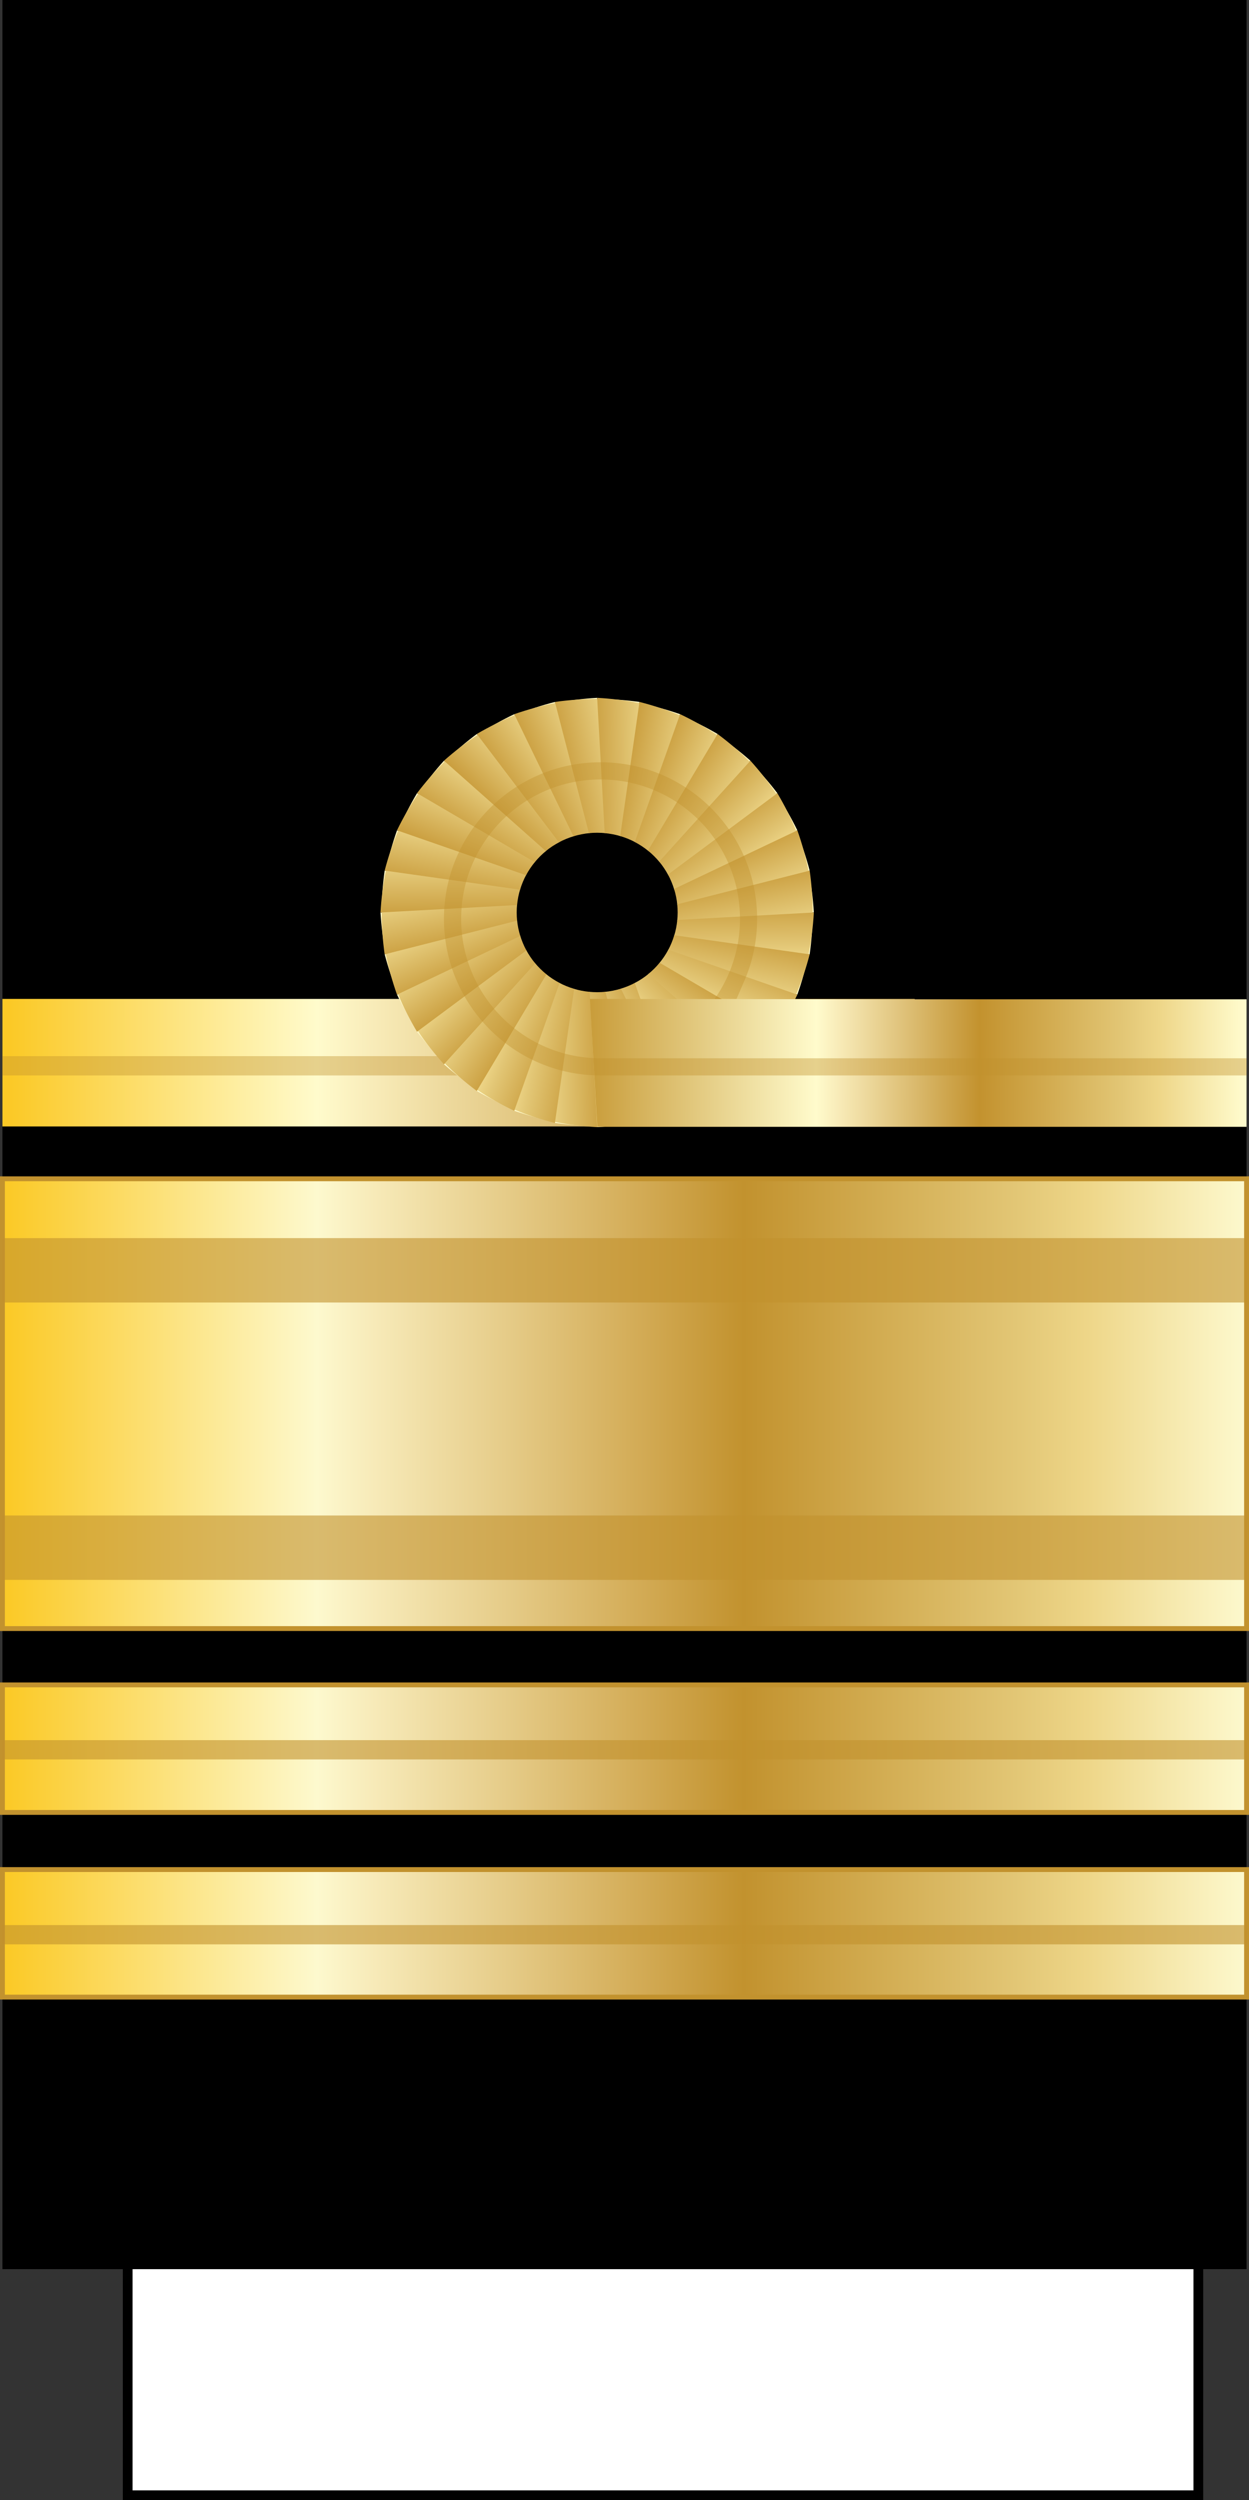 <?xml version="1.0" encoding="utf-8"?>
<!-- Generator: Adobe Illustrator 16.0.0, SVG Export Plug-In . SVG Version: 6.00 Build 0)  -->
<!DOCTYPE svg PUBLIC "-//W3C//DTD SVG 1.1//EN" "http://www.w3.org/Graphics/SVG/1.1/DTD/svg11.dtd">
<svg version="1.1" id="Layer_1" xmlns="http://www.w3.org/2000/svg" xmlns:xlink="http://www.w3.org/1999/xlink" x="0px" y="0px"
	 width="128.327px" height="256.869px" viewBox="0 0 128.327 256.869" enable-background="new 0 0 128.327 256.869"
	 xml:space="preserve">
<rect x="0" y="0" width="128.327" height="256.869" fill="#333333" stroke="none"/>
<rect x="13.12" y="229.369" fill="#FFFFFF" stroke="#000000" width="110" height="27"/>
<rect x="0.25" y="0" width="127.825" height="233.141"/>
<g>
	
		<linearGradient id="SVGID_1_" gradientUnits="userSpaceOnUse" x1="-9.614" y1="-376.134" x2="118.212" y2="-376.134" gradientTransform="matrix(1 0 0 -1 9.864 -231.915)">
		<stop  offset="0.006" style="stop-color:#FBCA28"/>
		<stop  offset="0.253" style="stop-color:#FDF9CE"/>
		<stop  offset="0.299" style="stop-color:#F7EAB8"/>
		<stop  offset="0.39" style="stop-color:#E8D08F"/>
		<stop  offset="0.516" style="stop-color:#D2AA54"/>
		<stop  offset="0.596" style="stop-color:#C2922E"/>
		<stop  offset="0.814" style="stop-color:#E2C675"/>
		<stop  offset="0.871" style="stop-color:#EED688"/>
		<stop  offset="1" style="stop-color:#FDF9CE"/>
	</linearGradient>
	<rect x="0.25" y="121.113" fill="url(#SVGID_1_)" stroke="#C2922E" stroke-width="0.5" width="127.827" height="46.212"/>
	<polygon opacity="0.6" fill="#C1922D" enable-background="new    " points="128.075,127.208 0.25,127.208 0.25,133.825 
		128.075,133.825 	"/>
	<polygon opacity="0.6" fill="#C1922D" enable-background="new    " points="128.075,155.708 0.25,155.708 0.25,162.325 
		128.075,162.325 	"/>
</g>
<g>
	
		<linearGradient id="SVGID_2_" gradientUnits="userSpaceOnUse" x1="-9.614" y1="-430.553" x2="118.212" y2="-430.553" gradientTransform="matrix(1 0 0 -1 9.864 -231.915)">
		<stop  offset="0.006" style="stop-color:#FBCA28"/>
		<stop  offset="0.253" style="stop-color:#FDF9CE"/>
		<stop  offset="0.299" style="stop-color:#F7EAB8"/>
		<stop  offset="0.39" style="stop-color:#E8D08F"/>
		<stop  offset="0.516" style="stop-color:#D2AA54"/>
		<stop  offset="0.596" style="stop-color:#C2922E"/>
		<stop  offset="0.814" style="stop-color:#E2C675"/>
		<stop  offset="0.871" style="stop-color:#EED688"/>
		<stop  offset="1" style="stop-color:#FDF9CE"/>
	</linearGradient>
	<rect x="0.25" y="192.086" fill="url(#SVGID_2_)" stroke="#C2922E" stroke-width="0.5" width="127.827" height="13.104"/>
	<polygon opacity="0.6" fill="#C1922D" enable-background="new    " points="128.075,197.789 0.25,197.789 0.25,199.771 
		128.075,199.771 	"/>
</g>
<g>
	
		<linearGradient id="SVGID_3_" gradientUnits="userSpaceOnUse" x1="-9.614" y1="-411.578" x2="118.212" y2="-411.578" gradientTransform="matrix(1 0 0 -1 9.864 -231.915)">
		<stop  offset="0.006" style="stop-color:#FBCA28"/>
		<stop  offset="0.253" style="stop-color:#FDF9CE"/>
		<stop  offset="0.299" style="stop-color:#F7EAB8"/>
		<stop  offset="0.39" style="stop-color:#E8D08F"/>
		<stop  offset="0.516" style="stop-color:#D2AA54"/>
		<stop  offset="0.596" style="stop-color:#C2922E"/>
		<stop  offset="0.814" style="stop-color:#E2C675"/>
		<stop  offset="0.871" style="stop-color:#EED688"/>
		<stop  offset="1" style="stop-color:#FDF9CE"/>
	</linearGradient>
	<rect x="0.25" y="173.112" fill="url(#SVGID_3_)" stroke="#C2922E" stroke-width="0.5" width="127.827" height="13.104"/>
	<polygon opacity="0.6" fill="#C1922D" enable-background="new    " points="128.075,178.789 0.25,178.789 0.25,180.771 
		128.075,180.771 	"/>
</g>
<g>
	
		<linearGradient id="SVGID_4_" gradientUnits="userSpaceOnUse" x1="113.722" y1="448.36" x2="241.603" y2="448.535" gradientTransform="matrix(1 0 0 1 -113.481 -339.24)">
		<stop  offset="0.006" style="stop-color:#FBC926"/>
		<stop  offset="0.253" style="stop-color:#FFFBCC"/>
		<stop  offset="0.299" style="stop-color:#F8EBB8"/>
		<stop  offset="0.39" style="stop-color:#E7CF8E"/>
		<stop  offset="0.516" style="stop-color:#D0A953"/>
		<stop  offset="0.596" style="stop-color:#C3922E"/>
		<stop  offset="0.814" style="stop-color:#E2C675"/>
		<stop  offset="0.871" style="stop-color:#EED688"/>
		<stop  offset="1" style="stop-color:#FFFBCC"/>
	</linearGradient>
	<rect x="0.25" y="102.632" fill="url(#SVGID_4_)" width="93.731" height="13.104"/>
	<polygon opacity="0.4" fill="#C2922D" enable-background="new    " points="62.268,108.513 0.25,108.513 0.25,110.495 
		62.268,110.495 	"/>
	<g>
		
			<linearGradient id="SVGID_5_" gradientUnits="userSpaceOnUse" x1="-2082.321" y1="422.939" x2="-2057.305" y2="417.679" gradientTransform="matrix(-0.924 0.383 -0.383 -0.924 -1678.215 1284.199)">
			<stop  offset="0.006" style="stop-color:#FBC926"/>
			<stop  offset="0.253" style="stop-color:#FFFBCC"/>
			<stop  offset="0.299" style="stop-color:#F8EBB8"/>
			<stop  offset="0.39" style="stop-color:#E7CF8E"/>
			<stop  offset="0.516" style="stop-color:#D0A953"/>
			<stop  offset="0.596" style="stop-color:#C3922E"/>
			<stop  offset="0.814" style="stop-color:#E2C675"/>
			<stop  offset="0.871" style="stop-color:#EED688"/>
			<stop  offset="1" style="stop-color:#FFFBCC"/>
		</linearGradient>
		<path fill="url(#SVGID_5_)" d="M63.719,101.599c0.66,4.594,1.322,9.188,1.98,13.78c2.816-0.715,5.521-1.822,8.023-3.291
			c-2.813-3.71-5.625-7.42-8.438-11.131C64.793,101.224,64.268,101.436,63.719,101.599z"/>
		
			<linearGradient id="SVGID_6_" gradientUnits="userSpaceOnUse" x1="-1819.123" y1="761.984" x2="-1794.076" y2="756.717" gradientTransform="matrix(-0.981 0.195 -0.195 -0.981 -1552.735 1203.11)">
			<stop  offset="0.006" style="stop-color:#FBC926"/>
			<stop  offset="0.253" style="stop-color:#FFFBCC"/>
			<stop  offset="0.299" style="stop-color:#F8EBB8"/>
			<stop  offset="0.39" style="stop-color:#E7CF8E"/>
			<stop  offset="0.516" style="stop-color:#D0A953"/>
			<stop  offset="0.596" style="stop-color:#C3922E"/>
			<stop  offset="0.814" style="stop-color:#E2C675"/>
			<stop  offset="0.871" style="stop-color:#EED688"/>
			<stop  offset="1" style="stop-color:#FFFBCC"/>
		</linearGradient>
		<path fill="url(#SVGID_6_)" d="M62.971,101.786c-0.281,0.058-0.563,0.096-0.842,0.123c-0.258,4.632-0.516,9.265-0.773,13.896
			c2.906-0.157,5.773-0.723,8.52-1.68c-2.026-4.182-4.055-8.363-6.08-12.547C63.525,101.662,63.25,101.731,62.971,101.786z"/>
		
			<linearGradient id="SVGID_7_" gradientUnits="userSpaceOnUse" x1="-1788.535" y1="956.07" x2="-1763.465" y2="950.798" gradientTransform="matrix(-1 0 0 -1 -1707.552 1060.949)">
			<stop  offset="0.006" style="stop-color:#FBC926"/>
			<stop  offset="0.253" style="stop-color:#FFFBCC"/>
			<stop  offset="0.299" style="stop-color:#F8EBB8"/>
			<stop  offset="0.39" style="stop-color:#E7CF8E"/>
			<stop  offset="0.516" style="stop-color:#D0A953"/>
			<stop  offset="0.596" style="stop-color:#C3922E"/>
			<stop  offset="0.814" style="stop-color:#E2C675"/>
			<stop  offset="0.871" style="stop-color:#EED688"/>
			<stop  offset="1" style="stop-color:#FFFBCC"/>
		</linearGradient>
		<path fill="url(#SVGID_7_)" d="M61.357,101.942c-0.287,0-0.57-0.015-0.85-0.043c-1.166,4.493-2.33,8.987-3.494,13.479
			c2.881,0.408,5.805,0.408,8.687,0c-1.164-4.492-2.329-8.986-3.495-13.479C61.926,101.928,61.643,101.942,61.357,101.942z"/>
		
			<linearGradient id="SVGID_8_" gradientUnits="userSpaceOnUse" x1="-1393.022" y1="1105.365" x2="-1367.956" y2="1100.094" gradientTransform="matrix(-0.981 -0.195 0.195 -0.981 -1503.539 920.858)">
			<stop  offset="0.006" style="stop-color:#FBC926"/>
			<stop  offset="0.253" style="stop-color:#FFFBCC"/>
			<stop  offset="0.299" style="stop-color:#F8EBB8"/>
			<stop  offset="0.39" style="stop-color:#E7CF8E"/>
			<stop  offset="0.516" style="stop-color:#D0A953"/>
			<stop  offset="0.596" style="stop-color:#C3922E"/>
			<stop  offset="0.814" style="stop-color:#E2C675"/>
			<stop  offset="0.871" style="stop-color:#EED688"/>
			<stop  offset="1" style="stop-color:#FFFBCC"/>
		</linearGradient>
		<path fill="url(#SVGID_8_)" d="M58.92,101.581c-2.027,4.184-4.055,8.366-6.082,12.548c2.744,0.955,5.613,1.521,8.518,1.678
			c-0.258-4.634-0.514-9.267-0.771-13.9C60.014,101.853,59.457,101.746,58.92,101.581z"/>
		
			<linearGradient id="SVGID_9_" gradientUnits="userSpaceOnUse" x1="-1290.714" y1="1272.837" x2="-1265.662" y2="1267.569" gradientTransform="matrix(-0.924 -0.383 0.383 -0.924 -1604.468 793.547)">
			<stop  offset="0.006" style="stop-color:#FBC926"/>
			<stop  offset="0.253" style="stop-color:#FFFBCC"/>
			<stop  offset="0.299" style="stop-color:#F8EBB8"/>
			<stop  offset="0.39" style="stop-color:#E7CF8E"/>
			<stop  offset="0.516" style="stop-color:#D0A953"/>
			<stop  offset="0.596" style="stop-color:#C3922E"/>
			<stop  offset="0.814" style="stop-color:#E2C675"/>
			<stop  offset="0.871" style="stop-color:#EED688"/>
			<stop  offset="1" style="stop-color:#FFFBCC"/>
		</linearGradient>
		<path fill="url(#SVGID_9_)" d="M57.426,100.958c-2.813,3.711-5.625,7.421-8.438,11.131c2.506,1.469,5.207,2.576,8.025,3.291
			c0.658-4.594,1.318-9.188,1.979-13.781C58.445,101.436,57.92,101.224,57.426,100.958z"/>
		
			<linearGradient id="SVGID_10_" gradientUnits="userSpaceOnUse" x1="-890.896" y1="1322.545" x2="-865.873" y2="1317.283" gradientTransform="matrix(-0.832 -0.556 0.556 -0.832 -1404.235 718.59)">
			<stop  offset="0.006" style="stop-color:#FBC926"/>
			<stop  offset="0.253" style="stop-color:#FFFBCC"/>
			<stop  offset="0.299" style="stop-color:#F8EBB8"/>
			<stop  offset="0.39" style="stop-color:#E7CF8E"/>
			<stop  offset="0.516" style="stop-color:#D0A953"/>
			<stop  offset="0.596" style="stop-color:#C3922E"/>
			<stop  offset="0.814" style="stop-color:#E2C675"/>
			<stop  offset="0.871" style="stop-color:#EED688"/>
			<stop  offset="1" style="stop-color:#FFFBCC"/>
		</linearGradient>
		<path fill="url(#SVGID_10_)" d="M56.082,100.059c-3.488,3.096-6.979,6.191-10.467,9.289c2.166,1.924,4.598,3.531,7.223,4.78
			c1.551-4.38,3.104-8.758,4.656-13.137C56.992,100.729,56.52,100.416,56.082,100.059z"/>
		
			<linearGradient id="SVGID_11_" gradientUnits="userSpaceOnUse" x1="-731.865" y1="1438.724" x2="-706.878" y2="1433.47" gradientTransform="matrix(-0.707 -0.707 0.707 -0.707 -1467.643 615.251)">
			<stop  offset="0.006" style="stop-color:#FBC926"/>
			<stop  offset="0.253" style="stop-color:#FFFBCC"/>
			<stop  offset="0.299" style="stop-color:#F8EBB8"/>
			<stop  offset="0.39" style="stop-color:#E7CF8E"/>
			<stop  offset="0.516" style="stop-color:#D0A953"/>
			<stop  offset="0.596" style="stop-color:#C3922E"/>
			<stop  offset="0.814" style="stop-color:#E2C675"/>
			<stop  offset="0.871" style="stop-color:#EED688"/>
			<stop  offset="1" style="stop-color:#FFFBCC"/>
		</linearGradient>
		<path fill="url(#SVGID_11_)" d="M54.941,98.916c-4.031,2.362-8.063,4.726-12.096,7.087c1.746,2.308,3.816,4.354,6.143,6.086
			c2.385-3.996,4.77-7.989,7.154-11.983C55.703,99.75,55.301,99.351,54.941,98.916z"/>
		
			<linearGradient id="SVGID_12_" gradientUnits="userSpaceOnUse" x1="-343.707" y1="1331.307" x2="-318.774" y2="1326.064" gradientTransform="matrix(-0.556 -0.832 0.832 -0.556 -1235.156 570.021)">
			<stop  offset="0.006" style="stop-color:#FBC926"/>
			<stop  offset="0.253" style="stop-color:#FFFBCC"/>
			<stop  offset="0.299" style="stop-color:#F8EBB8"/>
			<stop  offset="0.39" style="stop-color:#E7CF8E"/>
			<stop  offset="0.516" style="stop-color:#D0A953"/>
			<stop  offset="0.596" style="stop-color:#C3922E"/>
			<stop  offset="0.814" style="stop-color:#E2C675"/>
			<stop  offset="0.871" style="stop-color:#EED688"/>
			<stop  offset="1" style="stop-color:#FFFBCC"/>
		</linearGradient>
		<path fill="url(#SVGID_12_)" d="M54.049,97.58c-4.42,1.537-8.84,3.075-13.26,4.611c1.262,2.599,2.885,5.008,4.826,7.156
			c3.123-3.455,6.248-6.912,9.373-10.369C54.631,98.55,54.316,98.081,54.049,97.58z"/>
		
			<linearGradient id="SVGID_13_" gradientUnits="userSpaceOnUse" x1="-152.708" y1="1377.574" x2="-127.819" y2="1372.341" gradientTransform="matrix(-0.383 -0.924 0.924 -0.383 -1272.823 502.093)">
			<stop  offset="0.006" style="stop-color:#FBC926"/>
			<stop  offset="0.253" style="stop-color:#FFFBCC"/>
			<stop  offset="0.299" style="stop-color:#F8EBB8"/>
			<stop  offset="0.39" style="stop-color:#E7CF8E"/>
			<stop  offset="0.516" style="stop-color:#D0A953"/>
			<stop  offset="0.596" style="stop-color:#C3922E"/>
			<stop  offset="0.814" style="stop-color:#E2C675"/>
			<stop  offset="0.871" style="stop-color:#EED688"/>
			<stop  offset="1" style="stop-color:#FFFBCC"/>
		</linearGradient>
		<path fill="url(#SVGID_13_)" d="M53.436,96.094c-4.637,0.651-9.275,1.307-13.914,1.96c0.727,2.792,1.844,5.469,3.324,7.949
			c3.746-2.785,7.49-5.57,11.236-8.356C53.814,97.155,53.6,96.635,53.436,96.094z"/>
		
			<linearGradient id="SVGID_14_" gradientUnits="userSpaceOnUse" x1="165.423" y1="1129.939" x2="190.283" y2="1124.712" gradientTransform="matrix(-0.195 -0.981 0.981 -0.195 -1021.912 497.682)">
			<stop  offset="0.006" style="stop-color:#FBC926"/>
			<stop  offset="0.253" style="stop-color:#FFFBCC"/>
			<stop  offset="0.299" style="stop-color:#F8EBB8"/>
			<stop  offset="0.39" style="stop-color:#E7CF8E"/>
			<stop  offset="0.516" style="stop-color:#D0A953"/>
			<stop  offset="0.596" style="stop-color:#C3922E"/>
			<stop  offset="0.814" style="stop-color:#E2C675"/>
			<stop  offset="0.871" style="stop-color:#EED688"/>
			<stop  offset="1" style="stop-color:#FFFBCC"/>
		</linearGradient>
		<path fill="url(#SVGID_14_)" d="M40.789,102.191c4.223-2.008,8.445-4.017,12.666-6.025c-0.082-0.266-0.152-0.538-0.207-0.814
			c-0.057-0.279-0.098-0.557-0.123-0.832c-4.678-0.256-9.354-0.512-14.031-0.767C39.254,96.629,39.824,99.472,40.789,102.191z"/>
		
			<linearGradient id="SVGID_15_" gradientUnits="userSpaceOnUse" x1="359.584" y1="1099.62" x2="384.424" y2="1094.396" gradientTransform="matrix(0 -1 1 0 -1049.573 472.758)">
			<stop  offset="0.006" style="stop-color:#FBC926"/>
			<stop  offset="0.253" style="stop-color:#FFFBCC"/>
			<stop  offset="0.299" style="stop-color:#F8EBB8"/>
			<stop  offset="0.39" style="stop-color:#E7CF8E"/>
			<stop  offset="0.516" style="stop-color:#D0A953"/>
			<stop  offset="0.596" style="stop-color:#C3922E"/>
			<stop  offset="0.814" style="stop-color:#E2C675"/>
			<stop  offset="0.871" style="stop-color:#EED688"/>
			<stop  offset="1" style="stop-color:#FFFBCC"/>
		</linearGradient>
		<path fill="url(#SVGID_15_)" d="M39.521,98.053c4.537-1.153,9.074-2.309,13.609-3.463c-0.027-0.275-0.043-0.558-0.043-0.841
			s0.016-0.563,0.043-0.84c-4.535-1.154-9.072-2.309-13.609-3.462C39.113,92.3,39.113,95.198,39.521,98.053z"/>
		
			<linearGradient id="SVGID_16_" gradientUnits="userSpaceOnUse" x1="617.591" y1="773.289" x2="642.428" y2="768.066" gradientTransform="matrix(0.195 -0.981 0.981 0.195 -832.462 565.494)">
			<stop  offset="0.006" style="stop-color:#FBC926"/>
			<stop  offset="0.253" style="stop-color:#FFFBCC"/>
			<stop  offset="0.299" style="stop-color:#F8EBB8"/>
			<stop  offset="0.39" style="stop-color:#E7CF8E"/>
			<stop  offset="0.516" style="stop-color:#D0A953"/>
			<stop  offset="0.596" style="stop-color:#C3922E"/>
			<stop  offset="0.814" style="stop-color:#E2C675"/>
			<stop  offset="0.871" style="stop-color:#EED688"/>
			<stop  offset="1" style="stop-color:#FFFBCC"/>
		</linearGradient>
		<path fill="url(#SVGID_16_)" d="M53.455,91.338c-4.223-2.01-8.443-4.017-12.666-6.025c-0.965,2.72-1.535,5.563-1.695,8.44
			c4.678-0.256,9.355-0.511,14.033-0.767C53.18,92.423,53.289,91.869,53.455,91.338z"/>
		
			<linearGradient id="SVGID_17_" gradientUnits="userSpaceOnUse" x1="785.04" y1="670.904" x2="809.895" y2="665.678" gradientTransform="matrix(0.383 -0.924 0.924 0.383 -876.821 575.996)">
			<stop  offset="0.006" style="stop-color:#FBC926"/>
			<stop  offset="0.253" style="stop-color:#FFFBCC"/>
			<stop  offset="0.299" style="stop-color:#F8EBB8"/>
			<stop  offset="0.39" style="stop-color:#E7CF8E"/>
			<stop  offset="0.516" style="stop-color:#D0A953"/>
			<stop  offset="0.596" style="stop-color:#C3922E"/>
			<stop  offset="0.814" style="stop-color:#E2C675"/>
			<stop  offset="0.871" style="stop-color:#EED688"/>
			<stop  offset="1" style="stop-color:#FFFBCC"/>
		</linearGradient>
		<path fill="url(#SVGID_17_)" d="M54.082,89.854c-3.746-2.786-7.49-5.571-11.236-8.358c-1.48,2.481-2.6,5.161-3.324,7.952
			c4.639,0.653,9.275,1.308,13.914,1.96C53.6,90.866,53.814,90.345,54.082,89.854z"/>
		
			<linearGradient id="SVGID_18_" gradientUnits="userSpaceOnUse" x1="839.423" y1="246.469" x2="864.308" y2="241.236" gradientTransform="matrix(0.556 -0.832 0.832 0.556 -630.193 664.8)">
			<stop  offset="0.006" style="stop-color:#FBC926"/>
			<stop  offset="0.253" style="stop-color:#FFFBCC"/>
			<stop  offset="0.299" style="stop-color:#F8EBB8"/>
			<stop  offset="0.39" style="stop-color:#E7CF8E"/>
			<stop  offset="0.516" style="stop-color:#D0A953"/>
			<stop  offset="0.596" style="stop-color:#C3922E"/>
			<stop  offset="0.814" style="stop-color:#E2C675"/>
			<stop  offset="0.871" style="stop-color:#EED688"/>
			<stop  offset="1" style="stop-color:#FFFBCC"/>
		</linearGradient>
		<path fill="url(#SVGID_18_)" d="M54.99,88.528c-3.125-3.457-6.25-6.915-9.375-10.371c-1.941,2.146-3.566,4.557-4.826,7.154
			c4.42,1.538,8.84,3.075,13.26,4.613C54.314,89.429,54.629,88.962,54.99,88.528z"/>
		
			<linearGradient id="SVGID_19_" gradientUnits="userSpaceOnUse" x1="955.472" y1="88.348" x2="980.401" y2="83.106" gradientTransform="matrix(0.707 -0.707 0.707 0.707 -698.528 712.818)">
			<stop  offset="0.006" style="stop-color:#FBC926"/>
			<stop  offset="0.253" style="stop-color:#FFFBCC"/>
			<stop  offset="0.299" style="stop-color:#F8EBB8"/>
			<stop  offset="0.39" style="stop-color:#E7CF8E"/>
			<stop  offset="0.516" style="stop-color:#D0A953"/>
			<stop  offset="0.596" style="stop-color:#C3922E"/>
			<stop  offset="0.814" style="stop-color:#E2C675"/>
			<stop  offset="0.871" style="stop-color:#EED688"/>
			<stop  offset="1" style="stop-color:#FFFBCC"/>
		</linearGradient>
		<path fill="url(#SVGID_19_)" d="M56.143,87.396c-2.385-3.995-4.77-7.99-7.154-11.984c-2.326,1.729-4.396,3.779-6.143,6.084
			c4.033,2.363,8.064,4.727,12.098,7.088C55.301,88.149,55.703,87.751,56.143,87.396z"/>
		
			<linearGradient id="SVGID_20_" gradientUnits="userSpaceOnUse" x1="842.994" y1="-324.898" x2="867.972" y2="-330.15" gradientTransform="matrix(0.832 -0.556 0.556 0.832 -481.625 833.88)">
			<stop  offset="0.006" style="stop-color:#FBC926"/>
			<stop  offset="0.253" style="stop-color:#FFFBCC"/>
			<stop  offset="0.299" style="stop-color:#F8EBB8"/>
			<stop  offset="0.39" style="stop-color:#E7CF8E"/>
			<stop  offset="0.516" style="stop-color:#D0A953"/>
			<stop  offset="0.596" style="stop-color:#C3922E"/>
			<stop  offset="0.814" style="stop-color:#E2C675"/>
			<stop  offset="0.871" style="stop-color:#EED688"/>
			<stop  offset="1" style="stop-color:#FFFBCC"/>
		</linearGradient>
		<path fill="url(#SVGID_20_)" d="M57.494,86.513c-1.553-4.381-3.105-8.759-4.656-13.139c-2.623,1.249-5.055,2.859-7.223,4.782
			c3.488,3.096,6.977,6.19,10.465,9.286C56.514,87.088,56.988,86.777,57.494,86.513z"/>
		
			<linearGradient id="SVGID_21_" gradientUnits="userSpaceOnUse" x1="889.286" y1="-515.582" x2="914.306" y2="-520.843" gradientTransform="matrix(0.924 -0.383 0.383 0.924 -585.37 907.638)">
			<stop  offset="0.006" style="stop-color:#FBC926"/>
			<stop  offset="0.253" style="stop-color:#FFFBCC"/>
			<stop  offset="0.299" style="stop-color:#F8EBB8"/>
			<stop  offset="0.39" style="stop-color:#E7CF8E"/>
			<stop  offset="0.516" style="stop-color:#D0A953"/>
			<stop  offset="0.596" style="stop-color:#C3922E"/>
			<stop  offset="0.814" style="stop-color:#E2C675"/>
			<stop  offset="0.871" style="stop-color:#EED688"/>
			<stop  offset="1" style="stop-color:#FFFBCC"/>
		</linearGradient>
		<path fill="url(#SVGID_21_)" d="M58.994,85.903c-0.66-4.596-1.32-9.189-1.98-13.785c-2.818,0.718-5.52,1.826-8.025,3.294
			c2.813,3.71,5.625,7.42,8.436,11.131C57.918,86.277,58.445,86.065,58.994,85.903z"/>
		
			<linearGradient id="SVGID_22_" gradientUnits="userSpaceOnUse" x1="627.944" y1="-854.358" x2="652.989" y2="-859.624" gradientTransform="matrix(0.981 -0.195 0.195 0.981 -409.286 1047.124)">
			<stop  offset="0.006" style="stop-color:#FBC926"/>
			<stop  offset="0.253" style="stop-color:#FFFBCC"/>
			<stop  offset="0.299" style="stop-color:#F8EBB8"/>
			<stop  offset="0.39" style="stop-color:#E7CF8E"/>
			<stop  offset="0.516" style="stop-color:#D0A953"/>
			<stop  offset="0.596" style="stop-color:#C3922E"/>
			<stop  offset="0.814" style="stop-color:#E2C675"/>
			<stop  offset="0.871" style="stop-color:#EED688"/>
			<stop  offset="1" style="stop-color:#FFFBCC"/>
		</linearGradient>
		<path fill="url(#SVGID_22_)" d="M59.744,85.719c0.281-0.058,0.561-0.097,0.84-0.123c0.258-4.634,0.516-9.267,0.771-13.899
			c-2.904,0.159-5.771,0.725-8.518,1.679c2.027,4.185,4.055,8.366,6.082,12.549C59.188,85.844,59.463,85.773,59.744,85.719z"/>
		
			<linearGradient id="SVGID_23_" gradientUnits="userSpaceOnUse" x1="597.764" y1="-1048.27" x2="622.833" y2="-1053.542" gradientTransform="matrix(1 0 0 1 -556.033 1130.891)">
			<stop  offset="0.006" style="stop-color:#FBC926"/>
			<stop  offset="0.253" style="stop-color:#FFFBCC"/>
			<stop  offset="0.299" style="stop-color:#F8EBB8"/>
			<stop  offset="0.39" style="stop-color:#E7CF8E"/>
			<stop  offset="0.516" style="stop-color:#D0A953"/>
			<stop  offset="0.596" style="stop-color:#C3922E"/>
			<stop  offset="0.814" style="stop-color:#E2C675"/>
			<stop  offset="0.871" style="stop-color:#EED688"/>
			<stop  offset="1" style="stop-color:#FFFBCC"/>
		</linearGradient>
		<path fill="url(#SVGID_23_)" d="M61.357,85.559c0.285,0,0.568,0.015,0.848,0.043c1.164-4.494,2.331-8.988,3.495-13.483
			c-2.882-0.405-5.806-0.405-8.687,0c1.164,4.495,2.33,8.989,3.494,13.483C60.787,85.573,61.07,85.559,61.357,85.559z"/>
		
			<linearGradient id="SVGID_24_" gradientUnits="userSpaceOnUse" x1="223.678" y1="-1262.535" x2="248.75" y2="-1267.807" gradientTransform="matrix(0.981 0.195 -0.195 0.981 -421.39 1273.665)">
			<stop  offset="0.006" style="stop-color:#FBC926"/>
			<stop  offset="0.253" style="stop-color:#FFFBCC"/>
			<stop  offset="0.299" style="stop-color:#F8EBB8"/>
			<stop  offset="0.39" style="stop-color:#E7CF8E"/>
			<stop  offset="0.516" style="stop-color:#D0A953"/>
			<stop  offset="0.596" style="stop-color:#C3922E"/>
			<stop  offset="0.814" style="stop-color:#E2C675"/>
			<stop  offset="0.871" style="stop-color:#EED688"/>
			<stop  offset="1" style="stop-color:#FFFBCC"/>
		</linearGradient>
		<path fill="url(#SVGID_24_)" d="M63.793,85.924c2.026-4.183,4.056-8.364,6.083-12.547c-2.744-0.956-5.613-1.521-8.521-1.681
			c0.26,4.636,0.516,9.268,0.773,13.902C62.699,85.651,63.256,85.759,63.793,85.924z"/>
		
			<linearGradient id="SVGID_25_" gradientUnits="userSpaceOnUse" x1="121.34" y1="-1430.197" x2="146.395" y2="-1435.465" gradientTransform="matrix(0.924 0.383 -0.383 0.924 -611.869 1350.891)">
			<stop  offset="0.006" style="stop-color:#FBC926"/>
			<stop  offset="0.253" style="stop-color:#FFFBCC"/>
			<stop  offset="0.299" style="stop-color:#F8EBB8"/>
			<stop  offset="0.39" style="stop-color:#E7CF8E"/>
			<stop  offset="0.516" style="stop-color:#D0A953"/>
			<stop  offset="0.596" style="stop-color:#C3922E"/>
			<stop  offset="0.814" style="stop-color:#E2C675"/>
			<stop  offset="0.871" style="stop-color:#EED688"/>
			<stop  offset="1" style="stop-color:#FFFBCC"/>
		</linearGradient>
		<path fill="url(#SVGID_25_)" d="M65.29,86.543c2.812-3.711,5.623-7.421,8.437-11.131c-2.504-1.468-5.207-2.576-8.024-3.294
			c-0.66,4.596-1.321,9.189-1.98,13.784C64.268,86.065,64.795,86.277,65.29,86.543z"/>
		
			<linearGradient id="SVGID_26_" gradientUnits="userSpaceOnUse" x1="-303.423" y1="-1483.729" x2="-278.408" y2="-1488.989" gradientTransform="matrix(0.832 0.556 -0.556 0.832 -520.696 1475.934)">
			<stop  offset="0.006" style="stop-color:#FBC926"/>
			<stop  offset="0.253" style="stop-color:#FFFBCC"/>
			<stop  offset="0.299" style="stop-color:#F8EBB8"/>
			<stop  offset="0.39" style="stop-color:#E7CF8E"/>
			<stop  offset="0.516" style="stop-color:#D0A953"/>
			<stop  offset="0.596" style="stop-color:#C3922E"/>
			<stop  offset="0.814" style="stop-color:#E2C675"/>
			<stop  offset="0.871" style="stop-color:#EED688"/>
			<stop  offset="1" style="stop-color:#FFFBCC"/>
		</linearGradient>
		<path fill="url(#SVGID_26_)" d="M66.629,87.445c3.49-3.096,6.979-6.193,10.47-9.29c-2.168-1.922-4.599-3.533-7.224-4.778
			c-1.551,4.377-3.104,8.756-4.655,13.136C65.722,86.775,66.192,87.088,66.629,87.445z"/>
		
			<linearGradient id="SVGID_27_" gradientUnits="userSpaceOnUse" x1="-461.656" y1="-1599.027" x2="-436.68" y2="-1604.279" gradientTransform="matrix(0.707 0.707 -0.707 0.707 -748.694 1529.185)">
			<stop  offset="0.006" style="stop-color:#FBC926"/>
			<stop  offset="0.253" style="stop-color:#FFFBCC"/>
			<stop  offset="0.299" style="stop-color:#F8EBB8"/>
			<stop  offset="0.39" style="stop-color:#E7CF8E"/>
			<stop  offset="0.516" style="stop-color:#D0A953"/>
			<stop  offset="0.596" style="stop-color:#C3922E"/>
			<stop  offset="0.814" style="stop-color:#E2C675"/>
			<stop  offset="0.871" style="stop-color:#EED688"/>
			<stop  offset="1" style="stop-color:#FFFBCC"/>
		</linearGradient>
		<path fill="url(#SVGID_27_)" d="M67.771,88.584c4.033-2.361,8.063-4.726,12.099-7.088c-1.748-2.305-3.814-4.354-6.144-6.084
			c-2.386,3.994-4.771,7.989-7.154,11.984C67.01,87.75,67.413,88.149,67.771,88.584z"/>
		
			<linearGradient id="SVGID_28_" gradientUnits="userSpaceOnUse" x1="-874.831" y1="-1486.177" x2="-849.893" y2="-1491.42" gradientTransform="matrix(0.556 0.832 -0.832 0.556 -689.776 1624.503)">
			<stop  offset="0.006" style="stop-color:#FBC926"/>
			<stop  offset="0.253" style="stop-color:#FFFBCC"/>
			<stop  offset="0.299" style="stop-color:#F8EBB8"/>
			<stop  offset="0.39" style="stop-color:#E7CF8E"/>
			<stop  offset="0.516" style="stop-color:#D0A953"/>
			<stop  offset="0.596" style="stop-color:#C3922E"/>
			<stop  offset="0.814" style="stop-color:#E2C675"/>
			<stop  offset="0.871" style="stop-color:#EED688"/>
			<stop  offset="1" style="stop-color:#FFFBCC"/>
		</linearGradient>
		<path fill="url(#SVGID_28_)" d="M68.665,89.925c4.42-1.536,8.84-3.074,13.26-4.61c-1.26-2.599-2.887-5.01-4.825-7.158
			c-3.123,3.457-6.248,6.913-9.373,10.37C68.084,88.954,68.396,89.424,68.665,89.925z"/>
		
			<linearGradient id="SVGID_29_" gradientUnits="userSpaceOnUse" x1="-1065.522" y1="-1532.246" x2="-1040.628" y2="-1537.48" gradientTransform="matrix(0.383 0.924 -0.924 0.383 -943.513 1642.34)">
			<stop  offset="0.006" style="stop-color:#FBC926"/>
			<stop  offset="0.253" style="stop-color:#FFFBCC"/>
			<stop  offset="0.299" style="stop-color:#F8EBB8"/>
			<stop  offset="0.39" style="stop-color:#E7CF8E"/>
			<stop  offset="0.516" style="stop-color:#D0A953"/>
			<stop  offset="0.596" style="stop-color:#C3922E"/>
			<stop  offset="0.814" style="stop-color:#E2C675"/>
			<stop  offset="0.871" style="stop-color:#EED688"/>
			<stop  offset="1" style="stop-color:#FFFBCC"/>
		</linearGradient>
		<path fill="url(#SVGID_29_)" d="M69.276,91.408c4.641-0.652,9.275-1.307,13.914-1.96c-0.725-2.791-1.846-5.471-3.322-7.952
			c-3.746,2.787-7.49,5.572-11.236,8.358C68.897,90.345,69.112,90.866,69.276,91.408z"/>
		
			<linearGradient id="SVGID_30_" gradientUnits="userSpaceOnUse" x1="-1403.515" y1="-1269.883" x2="-1378.657" y2="-1275.11" gradientTransform="matrix(0.195 0.981 -0.981 0.195 -903.021 1696.843)">
			<stop  offset="0.006" style="stop-color:#FBC926"/>
			<stop  offset="0.253" style="stop-color:#FFFBCC"/>
			<stop  offset="0.299" style="stop-color:#F8EBB8"/>
			<stop  offset="0.39" style="stop-color:#E7CF8E"/>
			<stop  offset="0.516" style="stop-color:#D0A953"/>
			<stop  offset="0.596" style="stop-color:#C3922E"/>
			<stop  offset="0.814" style="stop-color:#E2C675"/>
			<stop  offset="0.871" style="stop-color:#EED688"/>
			<stop  offset="1" style="stop-color:#FFFBCC"/>
		</linearGradient>
		<path fill="url(#SVGID_30_)" d="M69.467,92.153c0.056,0.279,0.097,0.557,0.123,0.833c4.677,0.256,9.353,0.511,14.029,0.766
			c-0.16-2.878-0.731-5.722-1.695-8.438c-4.223,2.008-8.442,4.016-12.666,6.023C69.34,91.604,69.411,91.876,69.467,92.153z"/>
		
			<linearGradient id="SVGID_31_" gradientUnits="userSpaceOnUse" x1="-1597.352" y1="-1239.431" x2="-1572.51" y2="-1244.655" gradientTransform="matrix(0 1 -1 0 -1166.765 1671.679)">
			<stop  offset="0.006" style="stop-color:#FBC926"/>
			<stop  offset="0.253" style="stop-color:#FFFBCC"/>
			<stop  offset="0.299" style="stop-color:#F8EBB8"/>
			<stop  offset="0.39" style="stop-color:#E7CF8E"/>
			<stop  offset="0.516" style="stop-color:#D0A953"/>
			<stop  offset="0.596" style="stop-color:#C3922E"/>
			<stop  offset="0.814" style="stop-color:#E2C675"/>
			<stop  offset="0.871" style="stop-color:#EED688"/>
			<stop  offset="1" style="stop-color:#FFFBCC"/>
		</linearGradient>
		<path fill="url(#SVGID_31_)" d="M69.625,93.75c0,0.283-0.018,0.564-0.043,0.841c4.535,1.154,9.07,2.31,13.607,3.463
			c0.408-2.854,0.408-5.754,0-8.604c-4.537,1.153-9.072,2.308-13.607,3.462C69.608,93.186,69.625,93.467,69.625,93.75z"/>
		
			<linearGradient id="SVGID_32_" gradientUnits="userSpaceOnUse" x1="-1812.186" y1="-868.93" x2="-1787.352" y2="-874.152" gradientTransform="matrix(-0.195 0.981 -0.981 -0.195 -1129.561 1684.74)">
			<stop  offset="0.006" style="stop-color:#FBC926"/>
			<stop  offset="0.253" style="stop-color:#FFFBCC"/>
			<stop  offset="0.299" style="stop-color:#F8EBB8"/>
			<stop  offset="0.39" style="stop-color:#E7CF8E"/>
			<stop  offset="0.516" style="stop-color:#D0A953"/>
			<stop  offset="0.596" style="stop-color:#C3922E"/>
			<stop  offset="0.814" style="stop-color:#E2C675"/>
			<stop  offset="0.871" style="stop-color:#EED688"/>
			<stop  offset="1" style="stop-color:#FFFBCC"/>
		</linearGradient>
		<path fill="url(#SVGID_32_)" d="M69.258,96.167c4.224,2.009,8.445,4.018,12.666,6.024c0.966-2.721,1.535-5.563,1.695-8.439
			c-4.68,0.256-9.354,0.512-14.033,0.768C69.534,95.082,69.424,95.636,69.258,96.167z"/>
		
			<linearGradient id="SVGID_33_" gradientUnits="userSpaceOnUse" x1="-1979.862" y1="-766.665" x2="-1955.012" y2="-771.89" gradientTransform="matrix(-0.383 0.924 -0.924 -0.383 -1386.765 1615.842)">
			<stop  offset="0.006" style="stop-color:#FBC926"/>
			<stop  offset="0.253" style="stop-color:#FFFBCC"/>
			<stop  offset="0.299" style="stop-color:#F8EBB8"/>
			<stop  offset="0.39" style="stop-color:#E7CF8E"/>
			<stop  offset="0.516" style="stop-color:#D0A953"/>
			<stop  offset="0.596" style="stop-color:#C3922E"/>
			<stop  offset="0.814" style="stop-color:#E2C675"/>
			<stop  offset="0.871" style="stop-color:#EED688"/>
			<stop  offset="1" style="stop-color:#FFFBCC"/>
		</linearGradient>
		<path fill="url(#SVGID_33_)" d="M68.631,97.646c3.746,2.785,7.49,5.57,11.236,8.355c1.479-2.48,2.6-5.157,3.322-7.949
			c-4.639-0.653-9.273-1.309-13.914-1.961C69.112,96.635,68.897,97.156,68.631,97.646z"/>
		
			<linearGradient id="SVGID_34_" gradientUnits="userSpaceOnUse" x1="-2033.773" y1="-340.888" x2="-2008.889" y2="-346.12" gradientTransform="matrix(-0.556 0.832 -0.832 -0.556 -1331.829 1585.432)">
			<stop  offset="0.006" style="stop-color:#FBC926"/>
			<stop  offset="0.253" style="stop-color:#FFFBCC"/>
			<stop  offset="0.299" style="stop-color:#F8EBB8"/>
			<stop  offset="0.39" style="stop-color:#E7CF8E"/>
			<stop  offset="0.516" style="stop-color:#D0A953"/>
			<stop  offset="0.596" style="stop-color:#C3922E"/>
			<stop  offset="0.814" style="stop-color:#E2C675"/>
			<stop  offset="0.871" style="stop-color:#EED688"/>
			<stop  offset="1" style="stop-color:#FFFBCC"/>
		</linearGradient>
		<path fill="url(#SVGID_34_)" d="M67.724,98.977c3.125,3.456,6.25,6.913,9.375,10.371c1.94-2.149,3.565-4.558,4.825-7.156
			c-4.42-1.537-8.84-3.074-13.26-4.613C68.399,98.076,68.084,98.543,67.724,98.977z"/>
		
			<linearGradient id="SVGID_35_" gradientUnits="userSpaceOnUse" x1="-2149.206" y1="-181.742" x2="-2124.275" y2="-186.985" gradientTransform="matrix(-0.707 0.707 -0.707 -0.707 -1565.057 1479.018)">
			<stop  offset="0.006" style="stop-color:#FBC926"/>
			<stop  offset="0.253" style="stop-color:#FFFBCC"/>
			<stop  offset="0.299" style="stop-color:#F8EBB8"/>
			<stop  offset="0.39" style="stop-color:#E7CF8E"/>
			<stop  offset="0.516" style="stop-color:#D0A953"/>
			<stop  offset="0.596" style="stop-color:#C3922E"/>
			<stop  offset="0.814" style="stop-color:#E2C675"/>
			<stop  offset="0.871" style="stop-color:#EED688"/>
			<stop  offset="1" style="stop-color:#FFFBCC"/>
		</linearGradient>
		<path fill="url(#SVGID_35_)" d="M66.569,100.104c2.387,3.994,4.771,7.987,7.154,11.983c2.328-1.731,4.396-3.778,6.145-6.086
			c-4.033-2.361-8.063-4.725-12.098-7.087C67.413,99.352,67.013,99.75,66.569,100.104z"/>
		
			<linearGradient id="SVGID_36_" gradientUnits="userSpaceOnUse" x1="-2036.27" y1="231.932" x2="-2011.299" y2="226.682" gradientTransform="matrix(-0.832 0.556 -0.556 -0.832 -1480.398 1416.353)">
			<stop  offset="0.006" style="stop-color:#FBC926"/>
			<stop  offset="0.253" style="stop-color:#FFFBCC"/>
			<stop  offset="0.299" style="stop-color:#F8EBB8"/>
			<stop  offset="0.39" style="stop-color:#E7CF8E"/>
			<stop  offset="0.516" style="stop-color:#D0A953"/>
			<stop  offset="0.596" style="stop-color:#C3922E"/>
			<stop  offset="0.814" style="stop-color:#E2C675"/>
			<stop  offset="0.871" style="stop-color:#EED688"/>
			<stop  offset="1" style="stop-color:#FFFBCC"/>
		</linearGradient>
		<path fill="url(#SVGID_36_)" d="M65.22,100.993c1.553,4.378,3.104,8.756,4.655,13.134c2.623-1.246,5.058-2.855,7.224-4.778
			c-3.488-3.096-6.978-6.19-10.468-9.286C66.2,100.417,65.726,100.728,65.22,100.993z"/>
	</g>
	<line fill="none" x1="81.75" y1="102.632" x2="61.234" y2="102.632"/>
	
		<linearGradient id="SVGID_37_" gradientUnits="userSpaceOnUse" x1="174.214" y1="448.348" x2="241.17" y2="448.578" gradientTransform="matrix(1 0 0 1 -113.481 -339.24)">
		<stop  offset="0" style="stop-color:#C99D3B"/>
		<stop  offset="0.346" style="stop-color:#FFFBCC"/>
		<stop  offset="0.38" style="stop-color:#F8EBB8"/>
		<stop  offset="0.446" style="stop-color:#E7CF8E"/>
		<stop  offset="0.538" style="stop-color:#D0A953"/>
		<stop  offset="0.596" style="stop-color:#C3922E"/>
		<stop  offset="0.814" style="stop-color:#E2C675"/>
		<stop  offset="0.871" style="stop-color:#EED688"/>
		<stop  offset="1" style="stop-color:#FFFBCC"/>
	</linearGradient>
	<path fill="url(#SVGID_37_)" d="M93.097,102.672l-32.489-0.039l0.771,13.143h66.696v-13.104H93.097z"/>
	<path opacity="0.4" fill="#C2922D" enable-background="new    " d="M73.426,102.632c1.64-2.328,2.604-5.166,2.604-8.225
		c0-7.896-6.428-14.322-14.326-14.322l0,0c-7.896,0-14.323,6.427-14.323,14.322c0,7.897,6.427,14.324,14.323,14.324h11.324h8.641
		h46.408v1.764l0,0H61.703c-8.872,0-16.09-7.217-16.09-16.088s7.218-16.089,16.09-16.089c8.87,0,16.086,7.218,16.086,16.089
		c0,2.22-0.442,4.373-1.324,6.398l-0.791,1.825L73.426,102.632L73.426,102.632z"/>
</g>
</svg>
